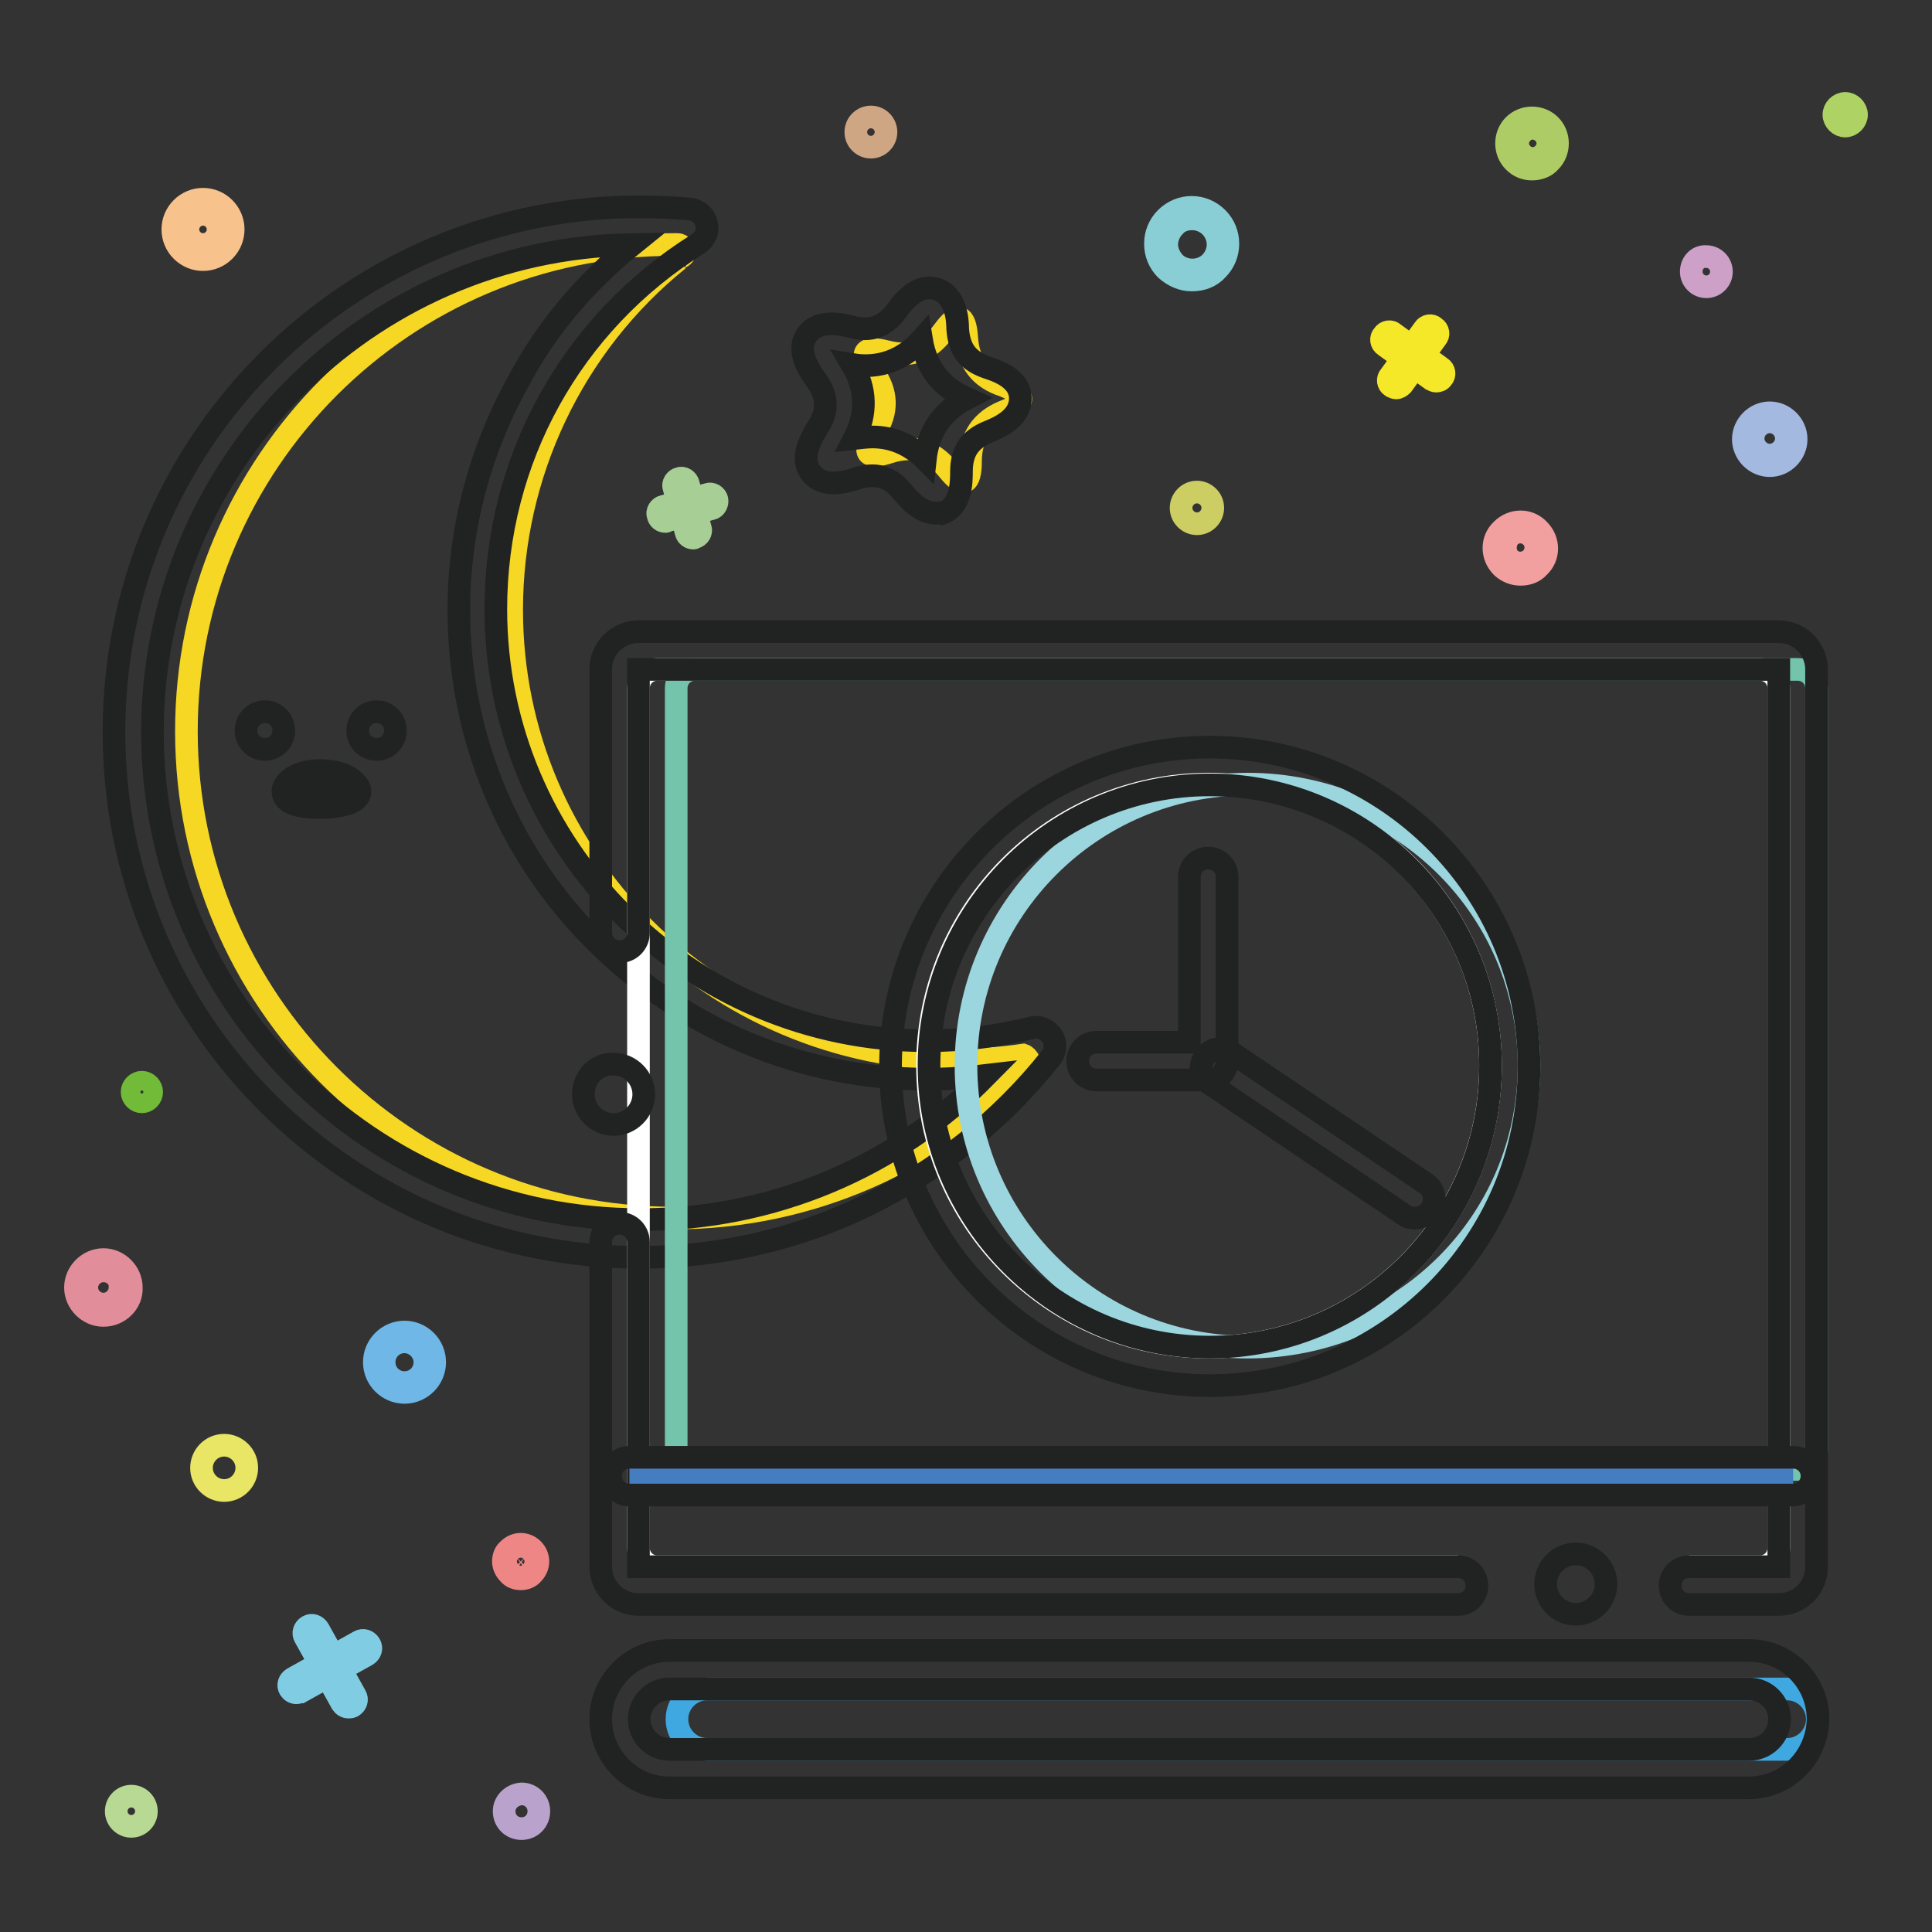 <?xml version="1.0" encoding="utf-8"?>
<!-- Svg Vector Icons : http://www.onlinewebfonts.com/icon -->
<!DOCTYPE svg PUBLIC "-//W3C//DTD SVG 1.1//EN" "http://www.w3.org/Graphics/SVG/1.1/DTD/svg11.dtd">
<svg version="1.1" xmlns="http://www.w3.org/2000/svg" xmlns:xlink="http://www.w3.org/1999/xlink" x="0px" y="0px" viewBox="0 0 256 256" enable-background="new 0 0 256 256" xml:space="preserve">
<rect x="0" y="0" width="256" height="256" fill="#333333" stroke="none"/>
<g> <path stroke-width="3" fill-opacity="0" stroke="#80cde3"  d="M46.2,226.2c-0.4,0-0.7-0.2-0.9-0.5l-4.9-8.8c-0.3-0.5-0.1-1.1,0.4-1.4c0.5-0.3,1.1-0.1,1.4,0.4l4.9,8.8 c0.3,0.5,0.1,1.1-0.4,1.4C46.5,226.2,46.3,226.2,46.2,226.2z"/> <path stroke-width="3" fill-opacity="0" stroke="#80cde3"  d="M39.3,224.3c-0.4,0-0.7-0.2-0.9-0.5c-0.3-0.5-0.1-1.1,0.4-1.4l8.8-4.9c0.5-0.3,1.1-0.1,1.4,0.4 c0.3,0.5,0.1,1.1-0.4,1.4l-8.8,4.9C39.6,224.2,39.5,224.3,39.3,224.3z"/> <path stroke-width="3" fill-opacity="0" stroke="#a7ce95"  d="M91.9,71.3c-0.5,0-0.9-0.3-1-0.8l-1.6-5.9c-0.2-0.5,0.2-1.1,0.7-1.2c0.5-0.2,1.1,0.2,1.2,0.7l1.6,5.9 c0.2,0.5-0.2,1.1-0.7,1.2C92.1,71.2,92,71.3,91.9,71.3z"/> <path stroke-width="3" fill-opacity="0" stroke="#a7ce95"  d="M88.2,69.1c-0.5,0-0.9-0.3-1-0.8c-0.2-0.5,0.2-1.1,0.7-1.2l5.9-1.6c0.5-0.2,1.1,0.2,1.2,0.7 s-0.2,1.1-0.7,1.2l-5.9,1.6C88.3,69.1,88.2,69.1,88.2,69.1z"/> <path stroke-width="3" fill-opacity="0" stroke="#f5e829"  d="M190.3,50.5c-0.2,0-0.4-0.1-0.6-0.2l-6.2-4.5c-0.5-0.3-0.6-1-0.2-1.4c0.3-0.5,1-0.6,1.4-0.2l6.2,4.5 c0.5,0.3,0.6,1,0.2,1.4C190.9,50.4,190.6,50.5,190.3,50.5z"/> <path stroke-width="3" fill-opacity="0" stroke="#f5e829"  d="M185,51.4c-0.2,0-0.4-0.1-0.6-0.2c-0.5-0.3-0.6-1-0.2-1.4l4.5-6.2c0.3-0.5,1-0.6,1.4-0.2 c0.5,0.3,0.6,1,0.2,1.4l-4.5,6.2C185.6,51.2,185.3,51.4,185,51.4z"/> <path stroke-width="3" fill-opacity="0" stroke="#f29fa0"  d="M201.5,76.1c-0.9,0-1.7-0.3-2.4-0.9l-0.1-0.1c-1.4-1.4-1.4-3.6,0-4.9c1.4-1.4,3.6-1.4,4.9,0 c1.4,1.4,1.4,3.6,0,4.9C203.3,75.8,202.4,76.1,201.5,76.1L201.5,76.1z M200,74c0.8,0.8,2.1,0.8,2.9,0c0.8-0.8,0.8-2.1,0-2.9 s-2.1-0.8-2.9,0C199.3,72,199.3,73.2,200,74z"/> <path stroke-width="3" fill-opacity="0" stroke="#e18e9a"  d="M13.7,174.3c-2,0-3.7-1.7-3.7-3.7c0-2,1.7-3.7,3.7-3.7c2,0,3.7,1.7,3.7,3.7 C17.5,172.6,15.8,174.3,13.7,174.3z M13.7,168.4c-1.2,0-2.2,1-2.2,2.2c0,1.2,1,2.2,2.2,2.2s2.2-1,2.2-2.2 C16,169.4,15,168.4,13.7,168.4z"/> <path stroke-width="3" fill-opacity="0" stroke="#88ced4"  d="M157.9,37.1c-1.2,0-2.4-0.5-3.4-1.4c-0.9-0.9-1.4-2.1-1.4-3.4c0-1.3,0.5-2.5,1.4-3.4l0,0 c1.9-1.9,4.9-1.9,6.8,0c0.9,0.9,1.4,2.1,1.4,3.4c0,1.3-0.5,2.5-1.4,3.4C160.4,36.7,159.2,37.1,157.9,37.1z M155.6,30 c-0.6,0.6-1,1.5-1,2.4c0,0.9,0.4,1.7,1,2.4c1.3,1.3,3.5,1.3,4.8,0c0.6-0.6,1-1.5,1-2.4c0-0.9-0.4-1.8-1-2.4c-0.6-0.6-1.5-1-2.4-1 C157,29,156.2,29.3,155.6,30z"/> <path stroke-width="3" fill-opacity="0" stroke="#a3b9e0"  d="M234.5,61.7c-1.9,0-3.5-1.6-3.5-3.5c0-1.9,1.6-3.5,3.5-3.5c1.9,0,3.5,1.6,3.5,3.5 C238,60.1,236.4,61.7,234.5,61.7z M234.5,55.9c-1.2,0-2.2,1-2.2,2.2s1,2.2,2.2,2.2c1.2,0,2.2-1,2.2-2.2S235.7,55.9,234.5,55.9z"/> <path stroke-width="3" fill-opacity="0" stroke="#6eb7e6"  d="M53.6,184.5c-2.2,0-4-1.8-4-4s1.8-4,4-4c2.2,0,4,1.8,4,4S55.8,184.5,53.6,184.5z M53.6,177.8 c-1.5,0-2.7,1.2-2.7,2.7s1.2,2.7,2.7,2.7s2.7-1.2,2.7-2.7S55,177.8,53.6,177.8z"/> <path stroke-width="3" fill-opacity="0" stroke="#f8c28c"  d="M26.9,34.4c-2.2,0-4-1.8-4-4s1.8-4,4-4c2.2,0,4,1.8,4,4S29.1,34.4,26.9,34.4z M26.9,28.4c-1.1,0-2,0.9-2,2 s0.9,2,2,2s2-0.9,2-2S28,28.4,26.9,28.4z"/> <path stroke-width="3" fill-opacity="0" stroke="#cccd63"  d="M156.5,67.3c0,1.2,1,2.1,2.1,2.1c1.2,0,2.1-1,2.1-2.1c0-1.2-1-2.1-2.1-2.1 C157.4,65.2,156.5,66.2,156.5,67.3z"/> <path stroke-width="3" fill-opacity="0" stroke="#b9a3cd"  d="M66.8,240c0,1.3,1,2.3,2.3,2.3c1.3,0,2.3-1,2.3-2.3l0,0c0-1.3-1-2.3-2.3-2.3 C67.8,237.8,66.8,238.8,66.8,240L66.8,240z"/> <path stroke-width="3" fill-opacity="0" stroke="#cda0c8"  d="M224.1,36c0,1.1,0.9,2,2,2c1.1,0,2-0.9,2-2s-0.9-2-2-2C225,33.9,224.1,34.8,224.1,36z"/> <path stroke-width="3" fill-opacity="0" stroke="#e9e565"  d="M26.7,194.5c0,1.7,1.4,3,3,3c1.7,0,3-1.4,3-3c0,0,0,0,0,0c0-1.7-1.4-3-3-3C28,191.5,26.7,192.9,26.7,194.5z "/> <path stroke-width="3" fill-opacity="0" stroke="#aed263"  d="M243,15.2c0,0.8,0.7,1.5,1.5,1.5c0.8,0,1.5-0.7,1.5-1.5s-0.7-1.5-1.5-1.5C243.7,13.7,243,14.4,243,15.2z"/> <path stroke-width="3" fill-opacity="0" stroke="#72bb38"  d="M17.5,144.7c0,0.7,0.6,1.3,1.3,1.3s1.3-0.6,1.3-1.3c0-0.7-0.6-1.3-1.3-1.3S17.5,144,17.5,144.7z"/> <path stroke-width="3" fill-opacity="0" stroke="#ef8686"  d="M69,209.2c-0.6,0-1.2-0.2-1.6-0.7c-0.4-0.4-0.7-1-0.7-1.6s0.2-1.2,0.7-1.6l0,0c0.9-0.9,2.3-0.9,3.2,0 c0.9,0.9,0.9,2.3,0,3.2C70.2,209,69.6,209.2,69,209.2z M68.3,206.2c-0.2,0.2-0.3,0.4-0.3,0.7s0.1,0.5,0.3,0.7c0.4,0.4,1,0.4,1.4,0 c0.4-0.4,0.4-1,0-1.4C69.3,205.9,68.7,205.9,68.3,206.2z"/> <path stroke-width="3" fill-opacity="0" stroke="#aecc66"  d="M203,22.4c-0.9,0-1.7-0.3-2.4-1c-1.3-1.3-1.3-3.5,0-4.8l0,0c1.3-1.3,3.5-1.3,4.8,0c1.3,1.3,1.3,3.5,0,4.8 C204.8,22.1,203.9,22.4,203,22.4z M201.7,17.6c-0.4,0.4-0.6,0.9-0.6,1.4c0,0.5,0.2,1,0.6,1.4c0.8,0.8,2,0.8,2.8,0s0.8-2,0-2.8 C203.7,16.8,202.4,16.8,201.7,17.6z"/> <path stroke-width="3" fill-opacity="0" stroke="#b8d993"  d="M15.4,240c0,1.1,0.9,2,2,2c1.1,0,2-0.9,2-2s-0.9-2-2-2C16.3,238,15.4,238.9,15.4,240z"/> <path stroke-width="3" fill-opacity="0" stroke="#cfa683"  d="M113.4,17.5c0,1.1,0.9,2,2,2c1.1,0,2-0.9,2-2c0-1.1-0.9-2-2-2C114.3,15.5,113.4,16.4,113.4,17.5z"/> <path stroke-width="3" fill-opacity="0" stroke="#f5d724"  d="M127.5,140.4c2.7,0,5.4-0.2,8.1-0.6c0.3,0.1,0.6,0.4,0.7,0.7c0,0.1,0,0.2,0,0.4 c-12.2,13.1-29.2,20.5-47.1,20.5c-35.6,0-64.5-28.9-64.5-64.5c0-35.6,28.9-64.5,64.5-64.5h0.6c0.5,0,0.9,0.5,0.9,1 c0,0.6-0.6,0.7-1,1c-0.1,0.1,0,0.1,0.2,0c-14,11.3-22.1,28.4-22.1,46.4C67.8,113.7,94.5,140.4,127.5,140.4z M133.1,54.5 c-3,1.2-4.5,3.4-4.5,6.6s-1,3.6-3,1.1c-2-2.5-4.6-3.3-7.7-2.3c-3.1,1-3.7,0.2-2-2.6c1.8-2.7,1.7-5.4-0.2-8 c-1.9-2.6-1.3-3.5,1.8-2.7c3.1,0.8,5.6-0.1,7.5-2.7c1.9-2.6,2.9-2.3,3.1,0.9c0.2,3.2,1.8,5.3,4.9,6.3C136,52.3,136,53.4,133.1,54.5 L133.1,54.5z"/> <path stroke-width="3" fill-opacity="0" stroke="#212222"  d="M84.8,166.6L84.8,166.6c-18.6,0-36.1-7.3-49.3-20.4C22.4,133.1,15.1,115.6,15.1,97 c0-18.6,7.3-36.1,20.4-49.2c13.1-13.1,30.7-20.4,49.2-20.4c2.2,0,4.5,0.1,6.7,0.3c1.1,0.1,2,0.9,2.2,1.9c0.3,1.1-0.2,2.1-1.1,2.7 C75.7,42.8,65.7,60.9,65.7,80.7c0,31.5,25.6,57.2,57.2,57.2h0c4.7,0,9.3-0.6,13.8-1.7c1-0.3,2.1,0.2,2.7,1.1 c0.6,0.9,0.5,2.1-0.2,2.9c-6.5,8.2-14.9,14.9-24.3,19.5C105.7,164.2,95.2,166.6,84.8,166.6L84.8,166.6z M83.8,32.4 C48.6,32.9,20.2,61.7,20.2,97c0,35.6,29,64.6,64.6,64.6h0.1c17.4,0,33.8-6.9,45.8-19.1c-2.5,0.3-5.1,0.5-7.7,0.5h0 c-16.6,0-32.2-6.5-44-18.2c-11.8-11.7-18.2-27.4-18.2-44c0-10.5,2.7-20.9,7.8-30.1C72.3,43.6,77.6,37.4,83.8,32.4z"/> <path stroke-width="3" fill-opacity="0" stroke="#212222"  d="M124,68c-2.1,0-3.7-2-4.4-2.8c-1.7-2.1-3.6-2.6-6.1-1.8c-1.2,0.4-4.4,1.4-6-0.7c-1.7-2.1,0.2-4.9,0.8-6 c1.5-2.2,1.4-4.2-0.2-6.4c-0.7-1-2.7-3.7-1.2-5.9c1.5-2.2,4.7-1.4,5.9-1.1c2.6,0.7,4.4,0,6-2.1c0.7-1,2.7-3.7,5.3-2.9 c2.6,0.8,2.8,4.1,2.8,5.3c0.2,2.7,1.3,4.2,3.9,5.1c1.2,0.4,4.4,1.4,4.4,4.1s-3,3.9-4.2,4.4c-2.5,1-3.6,2.6-3.6,5.3 c0,1.3,0,4.6-2.5,5.5C124.7,67.9,124.3,68,124,68L124,68z M115.6,57.9c2.6,0,5,1,7,3c0.4-3.7,2.2-6.4,5.5-8.1 c-3.4-1.5-5.4-4.1-6-7.8c-2.4,2.7-5.6,3.9-9.2,3.3c1.9,3.2,2,6.5,0.3,9.8C114.1,58,114.9,57.9,115.6,57.9z"/> <path stroke-width="3" fill-opacity="0" stroke="#40a8e0"  d="M93.7,223.8h143.1c2.2,0,4,1.8,4,4c0,2.2-1.8,4-4,4H93.7c-2.2,0-4-1.8-4-4 C89.7,225.6,91.5,223.8,93.7,223.8z"/> <path stroke-width="3" fill-opacity="0" stroke="#ffffff"  d="M223.8,207.6h9.4c1.4,0,2.5-1.1,2.5-2.5V91.2c0-1.4-1.1-2.5-2.5-2.5H87.1c-1.4,0-2.5,1.1-2.5,2.5v113.9 c0,1.4,1.1,2.5,2.5,2.5h106.1"/> <path stroke-width="3" fill-opacity="0" stroke="#73c4ab"  d="M92.1,88.7h146.1c1.4,0,2.5,1.1,2.5,2.5v101c0,1.4-1.1,2.5-2.5,2.5H92.1c-1.4,0-2.5-1.1-2.5-2.5v-101 C89.6,89.8,90.7,88.7,92.1,88.7z"/> <path stroke-width="3" fill-opacity="0" stroke="#212222"  d="M235.7,212.6h-11.9c-1.4,0-2.5-1.1-2.5-2.5c0-1.4,1.1-2.5,2.5-2.5h11.9V88.7H84.6v34.9 c0,1.4-1.1,2.5-2.5,2.5s-2.5-1.1-2.5-2.5V88.7c0-2.8,2.3-5,5-5h151.1c2.8,0,5,2.3,5,5v118.9C240.7,210.4,238.5,212.6,235.7,212.6z  M193.2,212.6H84.6c-2.8,0-5-2.3-5-5v-43c0-1.4,1.1-2.5,2.5-2.5s2.5,1.1,2.5,2.5v43h108.6c1.4,0,2.5,1.1,2.5,2.5 C195.7,211.5,194.6,212.6,193.2,212.6z"/> <path stroke-width="3" fill-opacity="0" stroke="#212222"  d="M77.3,145c0,2.2,1.8,4,4,4c2.2,0,4-1.8,4-4c0-2.2-1.8-4-4-4C79.1,140.9,77.3,142.7,77.3,145z"/> <path stroke-width="3" fill-opacity="0" stroke="#212222"  d="M204.8,209.9c0,2.2,1.8,4,4,4c2.2,0,4-1.8,4-4c0-2.2-1.8-4-4-4C206.6,205.9,204.8,207.7,204.8,209.9z"/> <path stroke-width="3" fill-opacity="0" stroke="#447dc0"  d="M83.4,195.6h154.2"/> <path stroke-width="3" fill-opacity="0" stroke="#212222"  d="M237.5,198.1H83.4c-1.4,0-2.5-1.1-2.5-2.5c0-1.4,1.1-2.5,2.5-2.5h154.2c1.4,0,2.5,1.1,2.5,2.5 C240.1,197,238.9,198.1,237.5,198.1z M231.7,236.9H88.7c-5,0-9.1-4.1-9.1-9.1c0-5,4.1-9.1,9.1-9.1h143.1c5,0,9.1,4.1,9.1,9.1 C240.8,232.8,236.8,236.9,231.7,236.9z M88.7,223.8c-2.2,0-4,1.8-4,4c0,2.2,1.8,4,4,4h143.1c2.2,0,4-1.8,4-4c0-2.2-1.8-4-4-4H88.7z "/> <path stroke-width="3" fill-opacity="0" stroke="#ffffff"  d="M122.9,141.2c0,20.6,16.7,37.3,37.3,37.3s37.3-16.7,37.3-37.3c0-20.6-16.7-37.3-37.3-37.3 S122.9,120.6,122.9,141.2z"/> <path stroke-width="3" fill-opacity="0" stroke="#9bd5de"  d="M128,141.2c0,20.6,16.7,37.3,37.3,37.3s37.3-16.7,37.3-37.3c0-20.6-16.7-37.3-37.3-37.3 S128,120.6,128,141.2z"/> <path stroke-width="3" fill-opacity="0" stroke="#212222"  d="M160.3,183.6c-23.3,0-42.3-19-42.3-42.3c0-23.3,19-42.3,42.3-42.3c23.3,0,42.3,19,42.3,42.3 C202.6,164.6,183.6,183.6,160.3,183.6z M160.3,104c-20.5,0-37.2,16.7-37.2,37.2c0,20.5,16.7,37.3,37.2,37.3s37.2-16.7,37.2-37.2 C197.6,120.8,180.9,104,160.3,104L160.3,104z"/> <path stroke-width="3" fill-opacity="0" stroke="#212222"  d="M160.2,143.1l-14.9,0c-1.4,0-2.5-1.1-2.5-2.5c0-1.4,1.1-2.5,2.5-2.5l12.3,0l0-21.9c0-1.4,1.1-2.5,2.5-2.5 s2.5,1.1,2.5,2.5l0,24.4c0,0.7-0.3,1.3-0.7,1.8C161.5,142.9,160.9,143.1,160.2,143.1z"/> <path stroke-width="3" fill-opacity="0" stroke="#212222"  d="M187.5,161.4c-0.5,0-1-0.1-1.4-0.4l-25.8-17.4c-1.2-0.8-1.5-2.3-0.7-3.5c0,0,0,0,0,0 c0.8-1.2,2.3-1.5,3.5-0.7l25.8,17.4c1.2,0.8,1.5,2.3,0.7,3.5C189.1,161,188.3,161.4,187.5,161.4L187.5,161.4z"/> <path stroke-width="3" fill-opacity="0" stroke="#212222"  d="M35.1,94.3c1.4,0,2.5,1.1,2.5,2.5s-1.1,2.5-2.5,2.5c-1.4,0-2.5-1.1-2.5-2.5S33.7,94.3,35.1,94.3z  M49.9,94.3c1.4,0,2.5,1.1,2.5,2.5c0,1.4-1.1,2.5-2.5,2.5c-1.4,0-2.5-1.1-2.5-2.5C47.4,95.4,48.5,94.3,49.9,94.3z"/> <path stroke-width="3" fill-opacity="0" stroke="#e72938"  d="M46.9,104.6c-0.8-1.4-2.8-1.8-4.5-1.8c-1.7,0-3.7,0.7-4,1.9C37.8,106.9,48,106.5,46.9,104.6z"/> <path stroke-width="3" fill-opacity="0" stroke="#212222"  d="M42.4,107c-1.6,0-3.2-0.2-4-0.7c-1-0.6-0.9-1.4-0.9-1.7c0.4-1.6,2.7-2.5,4.8-2.5c1.2,0,4,0.2,5.2,2.1 c0.3,0.5,0.3,1.1-0.2,1.6C46.6,106.6,44.5,107,42.4,107z M39,104.9c0.3,0.2,1.1,0.5,2.8,0.6c2.1,0.1,3.7-0.3,4.2-0.6 c-0.6-0.8-2-1.2-3.8-1.2C40.9,103.6,39.3,104.2,39,104.9z M46.2,105l0.7-0.4L46.2,105z"/></g>
</svg>
